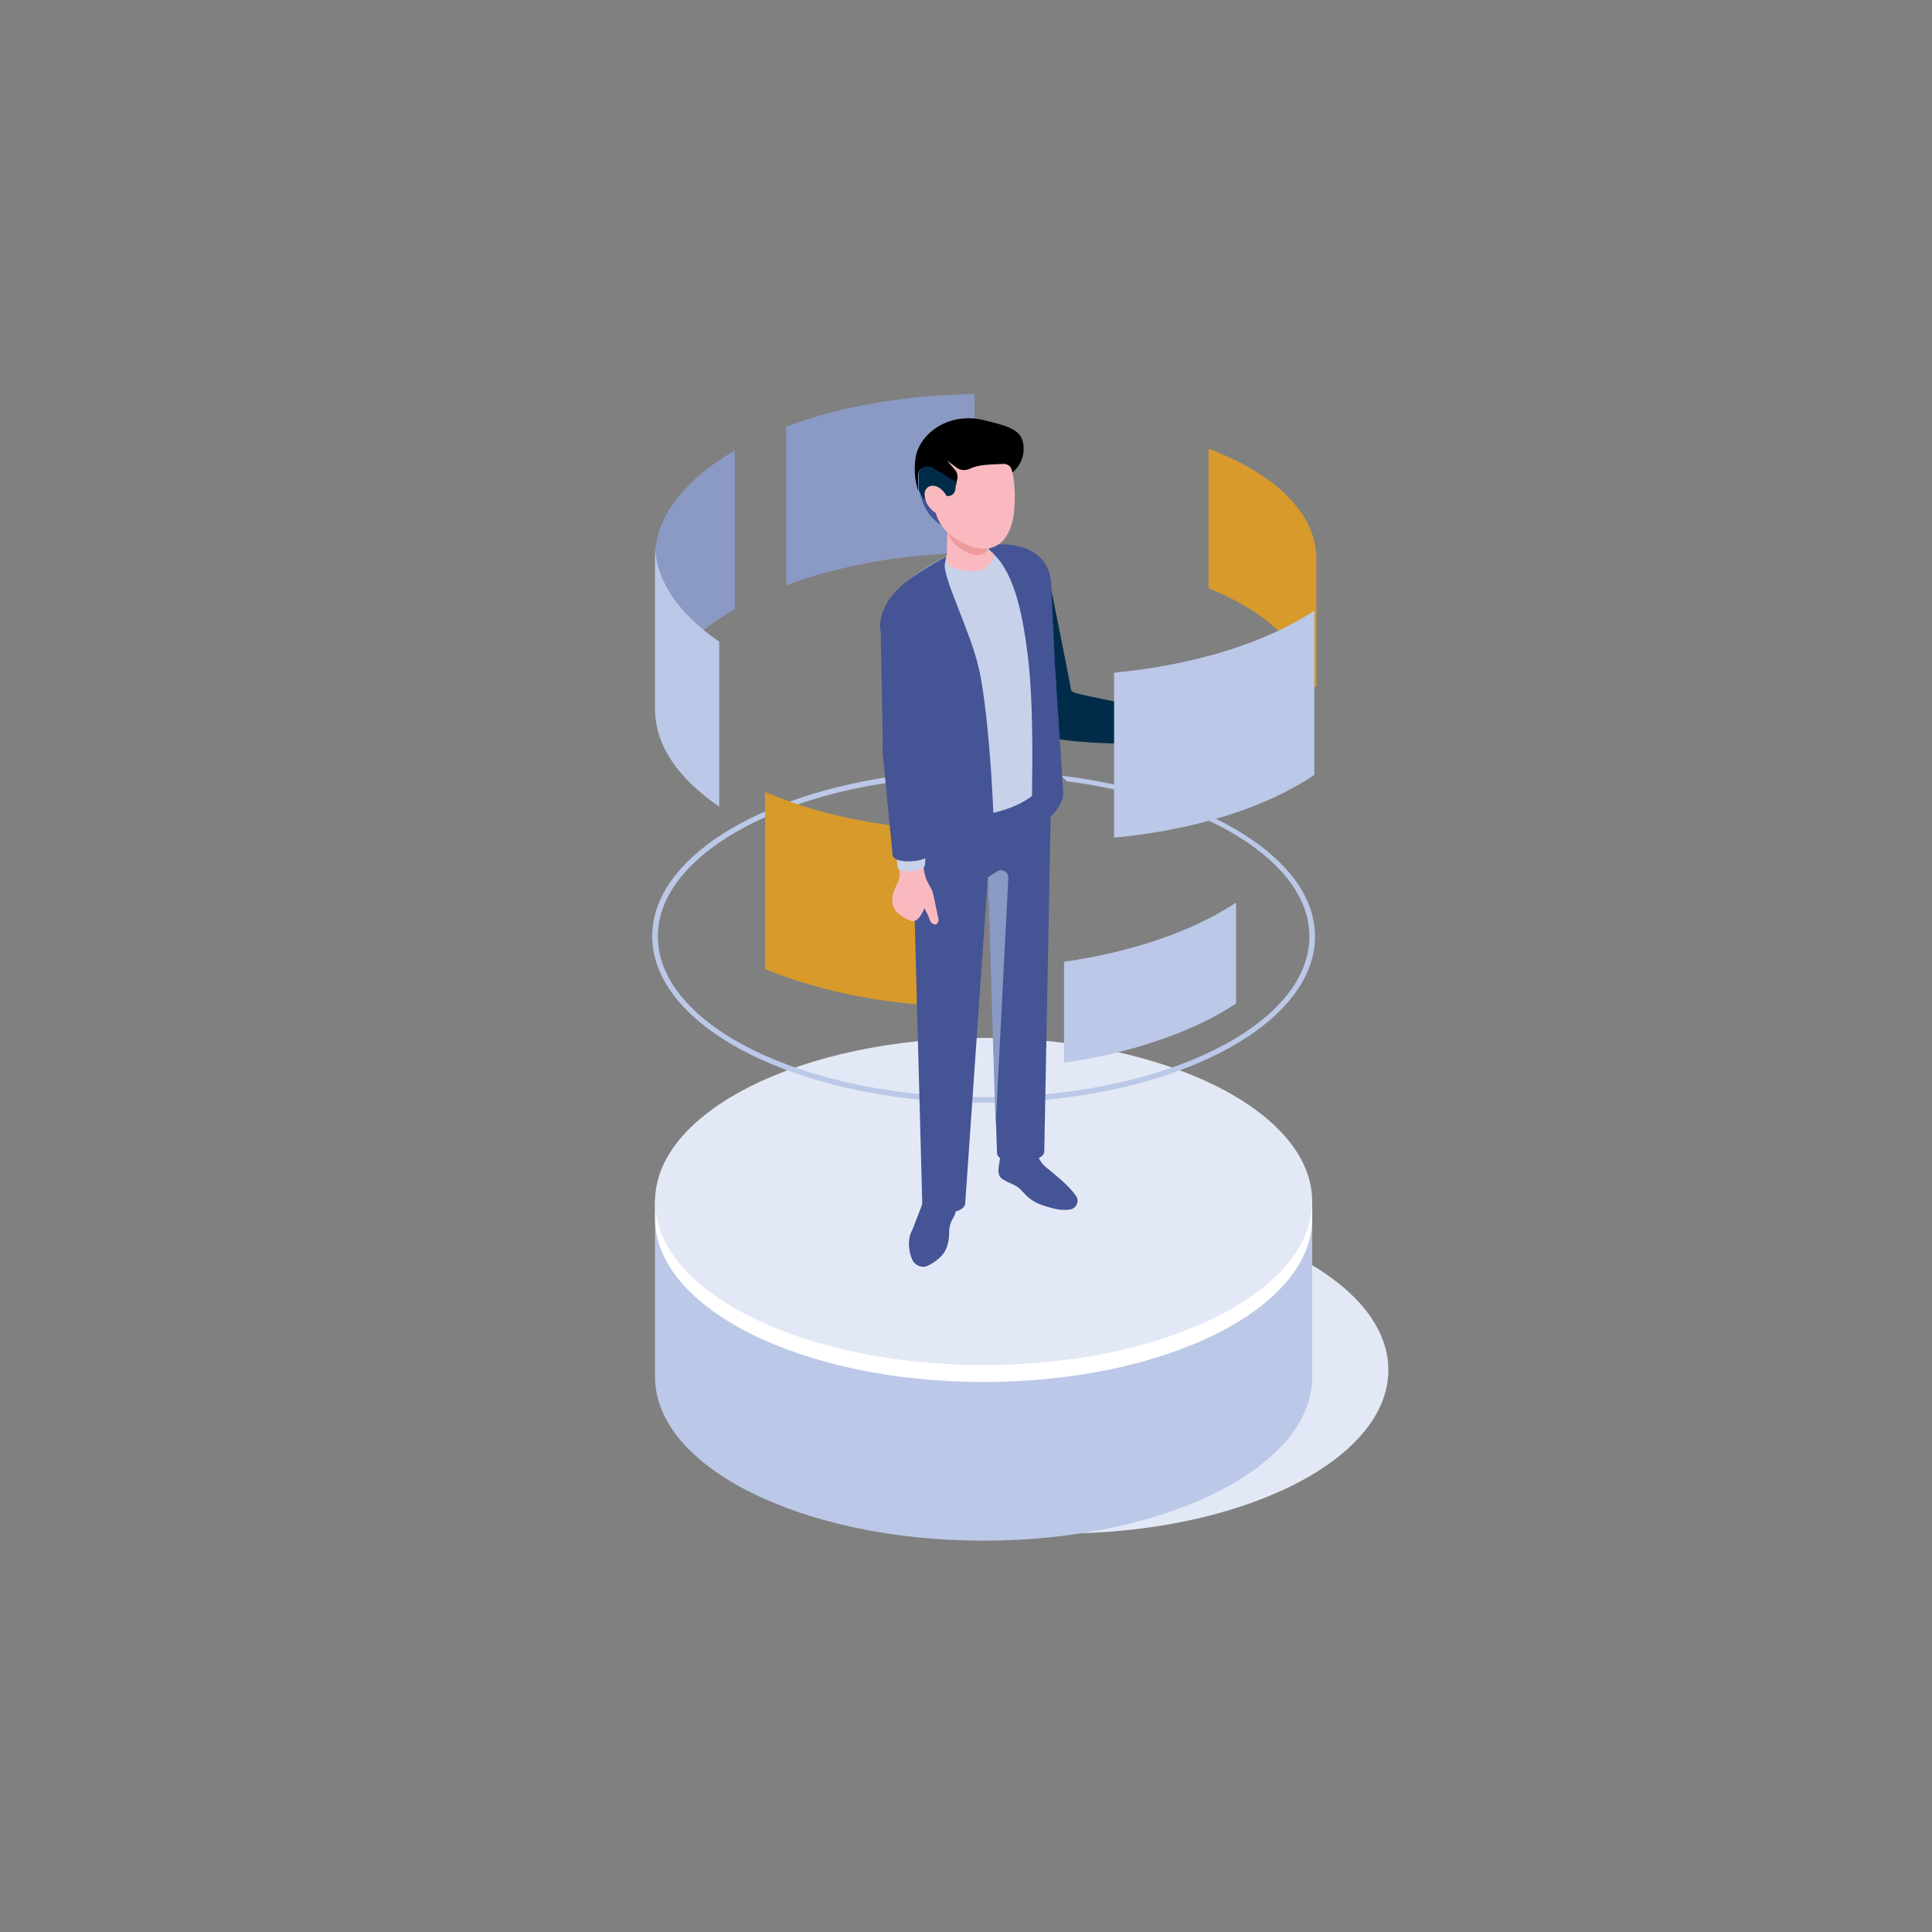 <?xml version="1.0" encoding="utf-8"?>
<!-- Generator: Adobe Illustrator 22.1.0, SVG Export Plug-In . SVG Version: 6.00 Build 0)  -->
<svg version="1.1" id="Layer_1" xmlns="http://www.w3.org/2000/svg" xmlns:xlink="http://www.w3.org/1999/xlink" x="0px" y="0px"
	 width="274px" height="274px" viewBox="0 0 274 274" style="enable-background:new 0 0 274 274;" xml:space="preserve">
<rect x="0" y="0" width="274" height="274" fill="#808080" stroke="none"/>
<style type="text/css">
	.st0{clip-path:url(#SVGID_1_);}
	.st1{clip-path:url(#SVGID_2_);fill:#E3E8F6;}
	.st2{fill:#BBC8E7;}
	.st3{fill:#FFFFFF;}
	.st4{fill:#E3E8F6;}
	.st5{fill:#8B9AC4;}
	.st6{fill:#D79A2B;}
	.st7{fill:none;stroke:#D79A2B;stroke-width:1.579;stroke-miterlimit:10;}
	.st8{clip-path:url(#SVGID_3_);}
	.st9{clip-path:url(#SVGID_4_);fill:#E3E8F6;}
	.st10{fill:#445494;}
	.st11{clip-path:url(#SVGID_5_);}
	.st12{clip-path:url(#SVGID_6_);fill:#BBC8E7;}
	.st13{fill:#002B49;}
	.st14{fill:#9AA0A6;}
	.st15{fill:#F9B9BF;}
	.st16{fill:#C7D1EA;}
	.st17{fill:#EE9B9C;}
	.st18{fill:#010101;}
	.st19{clip-path:url(#SVGID_7_);}
	.st20{clip-path:url(#SVGID_8_);fill:#BBC8E7;}
	.st21{fill:none;}
</style>
<g>
	<g>
		<defs>
			<rect id="SVGID_217_" x="103.7" y="171.1" width="93.2" height="46.4"/>
		</defs>
		<clipPath id="SVGID_1_">
			<use xlink:href="#SVGID_217_"  style="overflow:visible;"/>
		</clipPath>
		<g class="st0">
			<defs>
				<rect id="SVGID_219_" x="103.7" y="171.1" width="93.2" height="46.4"/>
			</defs>
			<clipPath id="SVGID_2_">
				<use xlink:href="#SVGID_219_"  style="overflow:visible;"/>
			</clipPath>
			<path class="st1" d="M196.9,194.3c0,12.8-20.9,23.2-46.6,23.2c-25.7,0-46.6-10.4-46.6-23.2c0-12.8,20.9-23.2,46.6-23.2
				C176.1,171.1,196.9,181.5,196.9,194.3"/>
		</g>
	</g>
</g>
<path class="st2" d="M92.9,170.1v25.2c0,12.8,20.9,23.2,46.6,23.2c25.7,0,46.6-10.4,46.6-23.2v-25.2H92.9z"/>
<path class="st3" d="M186.1,172.8c0,12.8-20.9,23.2-46.6,23.2c-25.7,0-46.6-10.4-46.6-23.2v-2.4h93.2V172.8z"/>
<path class="st4" d="M186.1,170.4c0,12.8-20.9,23.2-46.6,23.2c-25.7,0-46.6-10.4-46.6-23.2c0-12.8,20.9-23.2,46.6-23.2
	C165.2,147.2,186.1,157.6,186.1,170.4"/>
<path class="st5" d="M104.2,63.9v22.5c-7,4-11.3,9.3-11.3,15.1V79C92.9,73.3,97.1,68,104.2,63.9"/>
<path class="st5" d="M111.5,60.5V83c7.5-2.8,16.7-4.5,26.7-4.6V55.9C128.2,56,119,57.7,111.5,60.5"/>
<path class="st6" d="M185.9,79.2v18.2c0-5.8-5.3-11-13.7-14.5V64.8C180.6,68.2,185.9,73.4,185.9,79.2"/>
<path class="st7" d="M185.9,79.2v18.2c0-5.8-5.3-11-13.7-14.5V64.8C180.6,68.2,185.9,73.4,185.9,79.2z"/>
<path class="st2" d="M92.9,77.2v23.4c0,5.2,3.4,9.9,9.1,13.8V91C96.3,87.1,92.9,82.3,92.9,77.2"/>
<g>
	<g>
		<defs>
			<rect id="SVGID_221_" x="113.9" y="158.7" width="51.2" height="24.1"/>
		</defs>
		<clipPath id="SVGID_3_">
			<use xlink:href="#SVGID_221_"  style="overflow:visible;"/>
		</clipPath>
		<g class="st8">
			<defs>
				<rect id="SVGID_223_" x="113.9" y="158.7" width="51.2" height="24.1"/>
			</defs>
			<clipPath id="SVGID_4_">
				<use xlink:href="#SVGID_223_"  style="overflow:visible;"/>
			</clipPath>
			<path class="st9" d="M165.1,170.7c0,6.6-11.5,12-25.6,12c-14.1,0-25.6-5.4-25.6-12c0-6.6,11.5-12,25.6-12
				C153.6,158.7,165.1,164.1,165.1,170.7"/>
		</g>
	</g>
</g>
<path class="st10" d="M130.9,170.5c0.6-1.9,2.1-3.2,3.4-2.8c1.3,0.4,1.4,2.2,1.2,4.2c0,0.4-0.3,0.7-0.4,1c-0.4,0.6-0.5,1.4-0.5,2.1
	c0,0.6-0.1,1.2-0.3,1.8c-0.4,1.3-1.7,2.2-2.7,2.7c-0.8,0.4-1.8,0-2.2-0.8c-0.5-1.1-0.8-2.9,0-4.3
	C129.6,173.9,130.8,170.8,130.9,170.5"/>
<path class="st10" d="M144.4,168.4c0.3,0.2,0.8,0.8,1.1,1.1c0.8,0.8,1.8,1.3,2.9,1.6c1.5,0.5,2.7,0.6,3.5,0.4
	c0.8-0.2,1.2-1.2,0.7-1.9c-0.5-0.7-1.3-1.6-2.5-2.6c-0.7-0.6-1.3-1.1-1.8-1.5c-0.7-0.6-1.2-1.4-1.2-2.4c0-0.5-0.1-1-0.2-1
	c-1.8-0.7-4.4-0.3-4.8,0.6c0,0-0.5,2.7-0.5,3.3c0,0.4,0.1,1.1,0.9,1.4C142.9,167.7,143.7,167.9,144.4,168.4"/>
<path class="st2" d="M150.5,110l0.8,0.8c19.8,2.6,34.4,11.5,34.4,22c0,12.6-20.7,22.8-46.2,22.8c-25.5,0-46.2-10.2-46.2-22.8
	c0-10.6,14.8-19.6,34.8-22.1v-0.8c-20.4,2.6-35.6,11.8-35.6,22.9c0,13,21.1,23.6,47,23.6c25.9,0,47-10.6,47-23.6
	C186.5,121.8,171.1,112.5,150.5,110"/>
<path class="st6" d="M137.2,118.6v23.4c-10.6-0.1-20.2-2-27.9-5.1v-23.4C116.9,116.6,126.6,118.5,137.2,118.6"/>
<path class="st7" d="M137.2,118.6v23.4c-10.6-0.1-20.2-2-27.9-5.1v-23.4C116.9,116.6,126.6,118.5,137.2,118.6z"/>
<g>
	<g>
		<defs>
			<rect id="SVGID_225_" x="150.8" y="128" width="24.5" height="22.7"/>
		</defs>
		<clipPath id="SVGID_5_">
			<use xlink:href="#SVGID_225_"  style="overflow:visible;"/>
		</clipPath>
		<g class="st11">
			<defs>
				<rect id="SVGID_227_" x="150.8" y="128" width="24.5" height="22.7"/>
			</defs>
			<clipPath id="SVGID_6_">
				<use xlink:href="#SVGID_227_"  style="overflow:visible;"/>
			</clipPath>
			<path class="st12" d="M175.3,128v14.3c-3.4,2.3-7.6,4.2-12.4,5.7c-3.7,1.2-7.7,2.1-12,2.7v-14.3C160.7,135,169.3,132,175.3,128"
				/>
		</g>
	</g>
</g>
<path class="st10" d="M129.1,99.7v6.6c0,1,1.7,64.5,1.7,64.5c0,1.6,6.2,1.8,6.1-0.3l3.2-46.2l1.3,39.2c0,2,6.8,1.5,6.7-0.2l1-52.6
	c0-0.9-0.1-1.9-0.3-2.8L129.1,99.7z"/>
<path class="st5" d="M140.1,124.4l1.3-0.8c0.7-0.5,1.7,0.1,1.6,1l-1.8,35.1L140.1,124.4z"/>
<path class="st13" d="M161.7,100.2c0,0,0.4,0.8,0.2,2.8c-0.1,1.4-0.9,2.5-0.9,2.5l-1.5-1.1l0.9-3.9L161.7,100.2z"/>
<path class="st14" d="M163,100.8c0,0,0.3,0.6,0.1,2.2c-0.1,1.1-0.8,2-0.8,2l-1.2-0.9l0.8-3.1L163,100.8z"/>
<path class="st15" d="M170.7,103.7c-0.4,0.3-3.3,1.3-4.2,1.3c-1.8-0.1-5.1-0.4-5.5-0.4c-0.3-0.1-0.7-0.1-1.1-0.2l0.9-4
	c0.5,0.2,0.9,0.3,1.4,0.5c0.3,0.1,0.5,0.1,0.7,0.2c0,0,0.5-0.9,0.5-0.9c0.2-0.4,0.5-0.7,0.9-0.9c0,0,1-0.5,1.7-0.8
	c0.8-0.4,1.5-0.8,1.7-0.4c0.3,0.4-0.4,0.9-0.7,1.1l-1.5,1.1c1.7-0.8,3.5-1.8,3.7-0.7C169.3,99.7,172.9,101.7,170.7,103.7"/>
<path class="st16" d="M162.4,105c-0.1,0-1,0.1-2.3,0l0.8-4.7c1.2,0.2,2.1,0.4,2.1,0.4C162,101.2,161.9,104.3,162.4,105"/>
<path class="st13" d="M161.7,100.2c-1.2,0.5-1.3,4.4-0.8,5.3c0,0-12.5,0-14.5-1.8c-1.4-1.2-3.5-13.4-4.4-18.6
	c-0.1-0.4,0-0.9,0.2-1.3c0.3-0.4,0.7-0.7,1.1-0.8c0,0,5.5-0.7,5.7,0.1c0.4,2.2,2.5,12.4,2.9,14.7c0,0.2,0.2,0.3,0.4,0.4
	C153.3,98.6,161.7,100.2,161.7,100.2"/>
<path class="st16" d="M125.8,88.7l2.5,8.4l0.5,15.3c0.9,5.7,19.7,4,19.7-3.4V83.3c0-4.4-3.2-6.3-6.4-6c-0.7,0.1-1.4,0.2-2.1,0.5
	c-0.3,0.1-2.2-1-2.5-0.8l-5.3,3c-0.4,0.2-0.7,0.4-1,0.6C127.9,82.7,125.8,84.6,125.8,88.7"/>
<path class="st15" d="M132.7,131.1c-0.3,0.1-0.8-0.3-0.9-0.8c-0.1-0.4-0.7-1.5-0.7-1.5s-0.8,2.2-1.9,1.8c-2.8-1.1-2.8-2.6-2.6-3.6
	c0.2-1.1,0.9-1.8,1-2.8l-0.3-3.6h3.8l-0.1,2.1c0,0.9,0.2,1.7,0.6,2.5l0.4,0.7c0.2,0.3,0.3,0.7,0.4,1.1l0.6,2.9
	C133.2,130.5,133.1,131,132.7,131.1"/>
<path class="st10" d="M150.8,112.5c0,2.4-3.8,5.3-4.3,4.9c-0.5-0.4,0.5-15.2-0.8-24.9c-0.6-4.9-1.6-9.4-3.4-12.2
	c-0.8-1.4-2.2-2.4-2.1-2.5c0.8-0.2,0.6-0.5,1.2-0.6c0.1,0,0.8,0,0.8,0c3.3,0,6.9,1.6,6.9,6l0.5,10.8L150.8,112.5z"/>
<path class="st10" d="M128.7,117.4l-0.4-20.3l-3.5-7.9c0-4.1,3.1-6.5,6.5-8.6c0.3-0.2,0.7-0.4,1-0.6l1.9-1.1c0,0-0.2,1.1-0.2,1.1
	c-0.3,1.9,3.6,9.5,4.8,14.7c1.6,6.8,2.4,24.5,2.1,24.8C140.3,120,129.2,120.7,128.7,117.4"/>
<path class="st16" d="M126.1,91.2l-0.5,14.3c0,0.5,0,1,0,1.5l1.7,16c0.3,0.9,3.8,0.7,3.9-0.4l0.4-15.8c0-0.6,0-1.2,0.1-1.7
	c0.3-2.5,1.2-10.7,1.3-12.9L126.1,91.2z"/>
<path class="st10" d="M133.7,92.2c-0.2,2.3-1.1,10.9-1.3,12.9c-0.1,0.5-0.1,1.1-0.1,1.7l-0.4,14.1c0,1.5-5.2,1.7-5.3,0.4l-1.4-14.3
	c0-0.5-0.1-1,0-1.5l-0.3-16.3L133.7,92.2z"/>
<path class="st15" d="M134.3,78.6L134.3,78.6l0.1-8.5l5.7,0l0,8c0,0,0.4,0.1,0.5,0.2c0.4,0.2,0.4,0.6,0.2,1
	c-0.5,1.1-1.6,1.8-2.8,1.7c-0.8,0-1.7-0.1-2.6-0.4C134.4,80.4,134,79.5,134.3,78.6"/>
<path class="st10" d="M135.9,70.1c1.4,1.7,1.7,3.9,0.7,4.7c-1.1,0.9-2.8,0.3-4.5-1.5c-1.5-1.7-1.7-3.8-1.7-3.8
	S134.5,68.3,135.9,70.1"/>
<path class="st17" d="M140,71.3l0,6.6c0,0.7-1.4,1.1-2.5,0.6c-1.7-0.7-3.2-2.1-3.2-3.6l0-3.7L140,71.3z"/>
<path class="st15" d="M143.7,73.4c-0.9,4.7-4,5.1-6.9,3.7c-2-0.9-3.6-2.4-4.1-4.4c-0.3-1.3-1.3-2.6-1.4-3.7c-0.3-4.2,2.3-7,5.8-7.3
	C145.1,61.1,144,71.7,143.7,73.4"/>
<path class="st18" d="M129.8,65.3c0.3-3.6,4.6-7,9.8-5.7c2.7,0.7,5.1,1.1,5.5,3.2c0.5,2.7-1.5,4.2-1.5,4.2l-0.1-0.3
	c-0.1-0.6-0.7-1-1.4-0.9c-1.3,0.1-3.2,0-4.6,0.7c-0.7,0.3-1.4,0.2-2-0.3l-1.2-0.9l1.2,1.4c0.3,0.4,0.4,1,0.2,1.5
	c0,0.1-0.1,0.2-0.1,0.3l-3.5-2.1c-0.8-0.5-1.9,0.1-1.9,1l0,2.2C129.9,68.6,129.6,67.2,129.8,65.3"/>
<path class="st13" d="M132.2,66.3l3.5,2.1c-0.1,0.3-0.2,0.6-0.2,1c-0.1,0.7-0.7,1.1-1.4,0.9c-0.4-0.1-0.8-0.3-1-0.5
	c-0.4-0.6-1.2-0.7-1.2-0.3c-0.2,1.1-0.2,1.7-0.1,2c-0.5-0.4-1.1-1-1.5-2l0-2.2C130.3,66.4,131.4,65.8,132.2,66.3"/>
<path class="st15" d="M134.1,70.1c0.7,1,0.8,2.2,0.1,2.7c-0.7,0.5-1.8,0-2.5-1c-0.7-1-0.8-2.2-0.1-2.7
	C132.3,68.6,133.4,69,134.1,70.1"/>
<g>
	<g>
		<defs>
			<rect id="SVGID_237_" x="158" y="86.6" width="28.4" height="32.3"/>
		</defs>
		<clipPath id="SVGID_7_">
			<use xlink:href="#SVGID_237_"  style="overflow:visible;"/>
		</clipPath>
		<g class="st19">
			<defs>
				<rect id="SVGID_239_" x="158" y="86.6" width="28.4" height="32.3"/>
			</defs>
			<clipPath id="SVGID_8_">
				<use xlink:href="#SVGID_239_"  style="overflow:visible;"/>
			</clipPath>
			<path class="st20" d="M158,95.4l0,23.4c11.6-1.1,21.6-4.3,28.4-8.9V86.6C179.6,91.1,169.6,94.3,158,95.4"/>
		</g>
	</g>
</g>
<rect id="SVGID_123_" x="82.7" y="41.2" class="st21" width="117.2" height="199.3"/>
</svg>

